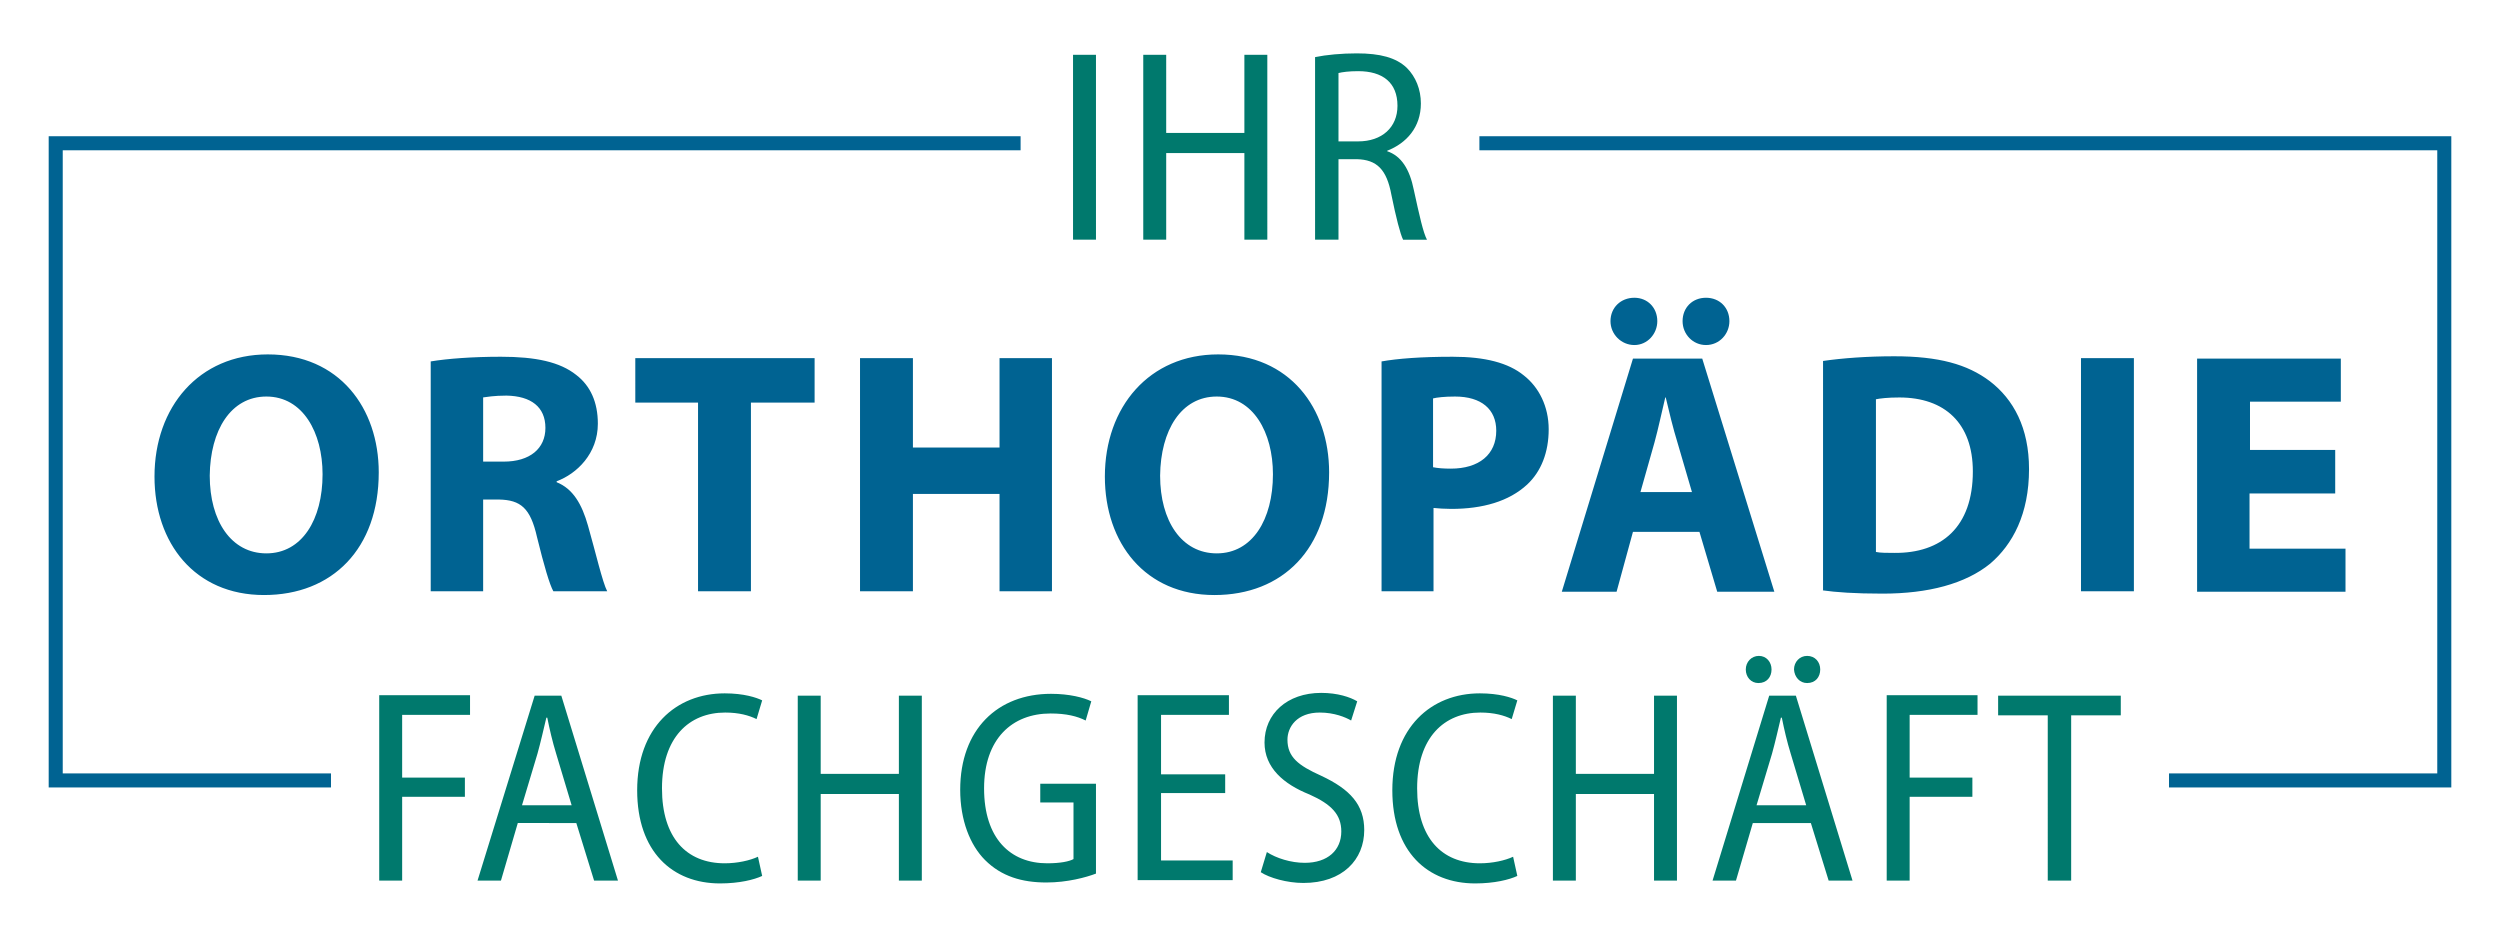 <?xml version="1.0" encoding="utf-8"?>
<!-- Generator: Adobe Illustrator 26.4.1, SVG Export Plug-In . SVG Version: 6.00 Build 0)  -->
<svg version="1.1" id="Ebene_1" xmlns="http://www.w3.org/2000/svg" xmlns:xlink="http://www.w3.org/1999/xlink" x="0px" y="0px"
	 viewBox="0 0 534 200" style="enable-background:new 0 0 534 200;" xml:space="preserve">
<style type="text/css">
	.st0{fill:#006392;}
	.st1{fill:#00796D;}
	.st2{fill:none;}
</style>
<g>
	<path class="st0" d="M498.9,96.1h-18.3V85.8H500v-9.2h-30.7v49.8H501v-9.2h-20.5v-11.8h18.3V96.1z M444.5,126.3h11.3V76.5h-11.3
		V126.3z M400.6,85.3c1-0.2,2.6-0.4,5.1-0.4c9.7,0,15.7,5.5,15.7,15.8c0,11.9-6.7,17.5-16.8,17.4c-1.4,0-3,0-3.9-0.2V85.3z
		 M389.3,126.1c2.8,0.4,6.9,0.7,12.8,0.7c9.8,0,17.7-2.1,23-6.4c4.8-4.1,8.3-10.6,8.3-20.2c0-8.8-3.3-14.9-8.4-18.8
		c-4.8-3.6-10.9-5.3-20.4-5.3c-5.7,0-11.1,0.4-15.2,1V126.1z M364.4,73.7c2.9,0,5-2.4,5-5.1c0-2.9-2.1-5-5-5c-2.9,0-5,2.1-5,5
		C359.4,71.4,361.6,73.7,364.4,73.7 M349.1,73.7c2.8,0,4.9-2.4,4.9-5.1c0-2.9-2.1-5-4.9-5c-2.9,0-5.1,2.1-5.1,5
		C344,71.4,346.3,73.7,349.1,73.7 M350.4,105.1l3-10.6c0.8-2.9,1.6-6.7,2.3-9.6h0.1c0.7,3,1.6,6.7,2.5,9.6l3.1,10.6H350.4z
		 M363,113.6l3.8,12.8H379l-15.4-49.8h-14.8l-15.2,49.8h11.7l3.5-12.8H363z M306.1,85.1c0.8-0.2,2.4-0.4,4.7-0.4
		c5.6,0,8.8,2.7,8.8,7.3c0,5.1-3.7,8.1-9.7,8.1c-1.6,0-2.8-0.1-3.8-0.3V85.1z M295,126.3h11.2v-17.8c1,0.1,2.4,0.2,3.8,0.2
		c6.7,0,12.3-1.6,16.2-5.2c3-2.8,4.6-6.9,4.6-11.8c0-4.9-2.1-9-5.3-11.5c-3.3-2.7-8.3-4-15.2-4c-6.9,0-11.8,0.4-15.2,1V126.3z
		 M259.9,84.7c7.8,0,12,7.7,12,16.6c0,9.7-4.4,16.9-12,16.9c-7.5,0-12.1-6.9-12.1-16.6C247.9,91.9,252.3,84.7,259.9,84.7
		 M260.2,75.7c-14.7,0-24.2,11.2-24.2,26.1c0,14.2,8.6,25.3,23.4,25.3c14.6,0,24.5-9.9,24.5-26.2C283.9,87.2,275.5,75.7,260.2,75.7
		 M183.7,76.5v49.8H195v-20.8h18.5v20.8h11.2V76.5h-11.2v19.1H195V76.5H183.7z M149.1,126.3h11.3V86H174v-9.5h-38.3V86h13.4V126.3z
		 M103.1,84.9c0.8-0.1,2.4-0.4,5.1-0.4c5.2,0.1,8.3,2.4,8.3,6.9c0,4.4-3.3,7.2-8.9,7.2h-4.4V84.9z M92,126.3h11.2v-19.6h3.4
		c4.6,0.1,6.7,1.8,8.1,8c1.5,6.1,2.7,10.2,3.5,11.6h11.5c-1-1.9-2.5-8.4-4.1-14c-1.3-4.6-3.2-7.9-6.7-9.3v-0.2
		c4.3-1.6,8.8-5.9,8.8-12.3c0-4.6-1.6-8.1-4.6-10.4c-3.5-2.8-8.7-3.9-16.1-3.9c-6,0-11.4,0.4-15,1V126.3z M56.9,84.7
		c7.8,0,12,7.7,12,16.6c0,9.7-4.4,16.9-12,16.9c-7.5,0-12.1-6.9-12.1-16.6C44.9,91.9,49.3,84.7,56.9,84.7 M57.2,75.7
		C42.5,75.7,33,86.9,33,101.8c0,14.2,8.6,25.3,23.4,25.3c14.6,0,24.5-9.9,24.5-26.2C80.9,87.2,72.5,75.7,57.2,75.7"/>
	<path class="st1" d="M437.5,188.1h4.9v-35.3H453v-4.2h-26.2v4.2h10.6V188.1z M403,188.1h4.9v-17.9h13.4v-4.1h-13.4v-13.4h14.5v-4.2
		H403V188.1z M386,145.9c1.8,0,2.8-1.3,2.8-2.9c0-1.6-1.1-2.9-2.8-2.9c-1.6,0-2.8,1.3-2.8,2.9C383.3,144.6,384.4,145.9,386,145.9
		 M375.6,145.9c1.8,0,2.8-1.3,2.8-2.9c0-1.6-1.1-2.9-2.7-2.9c-1.6,0-2.8,1.3-2.8,2.9C372.9,144.6,374,145.9,375.6,145.9 M375.2,172
		l3.3-11c0.7-2.5,1.3-5.2,1.9-7.7h0.2c0.5,2.5,1.1,5.1,1.9,7.7l3.3,11H375.2z M386.8,175.8l3.8,12.3h5.1l-12.1-39.5h-5.7l-12.1,39.5
		h5l3.6-12.3H386.8z M331.7,148.6v39.5h4.9v-18.5h16.7v18.5h4.9v-39.5h-4.9v16.7h-16.7v-16.7H331.7z M323.2,183
		c-1.7,0.8-4.4,1.4-7.1,1.4c-8.2,0-13.4-5.5-13.4-16c0-10.9,5.8-16.2,13.5-16.2c2.9,0,5.1,0.6,6.7,1.4l1.2-4c-1.2-0.6-3.9-1.5-8-1.5
		c-10.4,0-18.7,7.3-18.7,20.7c0,13.1,7.5,19.9,17.7,19.9c4.1,0,7.3-0.8,9-1.6L323.2,183z M269.3,186.3c1.8,1.2,5.6,2.3,9.1,2.3
		c8.4,0,13-5,13-11.3c0-5.4-3-8.7-9.2-11.6c-4.9-2.2-7.2-4-7.2-7.7c0-2.7,2-5.8,6.9-5.8c3.1,0,5.5,1,6.7,1.7l1.3-4.1
		c-1.5-0.9-4.2-1.8-7.7-1.8c-7.3,0-12.1,4.5-12.1,10.6c0,5.4,4.1,8.9,9.6,11.1c4.7,2.1,6.8,4.3,6.8,7.9c0,4-2.9,6.7-7.8,6.7
		c-3,0-6.1-1-8.1-2.3L269.3,186.3z M261.7,165.4H248v-12.7h14.5v-4.2h-19.5v39.5h20.3v-4.2H248v-14.4h13.7V165.4z M234.1,167.4
		h-11.9v4h7.1v12.1c-0.9,0.5-2.8,0.9-5.6,0.9c-7.9,0-13.5-5.3-13.5-16c0-10.6,6-16,14.2-16c3.4,0,5.7,0.6,7.5,1.5l1.2-4.1
		c-1.6-0.8-4.7-1.6-8.6-1.6c-11.4,0-19.4,7.6-19.4,20.5c0,6.5,2.1,11.8,5.3,15c3.5,3.5,7.9,4.8,13.1,4.8c4.5,0,8.5-1.1,10.6-1.9
		V167.4z M170.4,148.6v39.5h4.9v-18.5h16.7v18.5h4.9v-39.5h-4.9v16.7h-16.7v-16.7H170.4z M161.9,183c-1.7,0.8-4.4,1.4-7.1,1.4
		c-8.2,0-13.4-5.5-13.4-16c0-10.9,5.8-16.2,13.5-16.2c2.9,0,5.1,0.6,6.7,1.4l1.2-4c-1.2-0.6-3.9-1.5-8-1.5
		c-10.4,0-18.7,7.3-18.7,20.7c0,13.1,7.5,19.9,17.7,19.9c4.1,0,7.3-0.8,9-1.6L161.9,183z M111.5,172l3.3-11c0.7-2.5,1.3-5.2,1.9-7.7
		h0.2c0.5,2.5,1.1,5.1,1.9,7.7l3.3,11H111.5z M123.1,175.8l3.8,12.3h5.1l-12.1-39.5h-5.7L102,188.1h5l3.6-12.3H123.1z M81,188.1h4.9
		v-17.9h13.4v-4.1H85.9v-13.4h14.5v-4.2H81V188.1z"/>
	<path class="st1" d="M285.9,15.6c0.8-0.2,2.2-0.4,4.2-0.4c5.2,0,8.4,2.4,8.4,7.4c0,4.6-3.3,7.6-8.4,7.6h-4.2V15.6z M281,51.2h4.9
		V34h3.9c4.3,0.1,6.4,2.2,7.4,7.6c1,4.9,1.9,8.4,2.5,9.6h5.1c-0.8-1.5-1.6-5.1-2.8-10.6c-0.9-4.5-2.7-7.3-5.7-8.3v-0.1
		c4.1-1.6,7.2-5,7.2-10.1c0-3-1.1-5.7-3-7.6c-2.3-2.2-5.7-3.1-10.7-3.1c-3.2,0-6.5,0.3-8.9,0.8V51.2z M244.2,11.7v39.5h4.9V32.7
		h16.7v18.5h4.9V11.7h-4.9v16.7h-16.7V11.7H244.2z M229.2,51.2h4.9V11.7h-4.9V51.2z"/>
	<rect x="11" y="11.4" class="st2" width="512" height="177.2"/>
	<polygon class="st2" points="218,47.7 218,32.1 13.4,32.1 13.4,165.2 70.7,165.2 70.7,153.7 463.3,153.7 463.3,165.2 520.6,165.2 
		520.6,32.1 316,32.1 316,47.7 	"/>
	<polygon class="st0" points="523.6,29.1 316,29.1 316,32.1 520.6,32.1 520.6,165.2 463.3,165.2 463.3,168.2 523.6,168.2 	"/>
	<polygon class="st0" points="13.4,165.2 13.4,32.1 218,32.1 218,29.1 10.4,29.1 10.4,168.2 70.7,168.2 70.7,165.2 	"/>
</g>
</svg>
